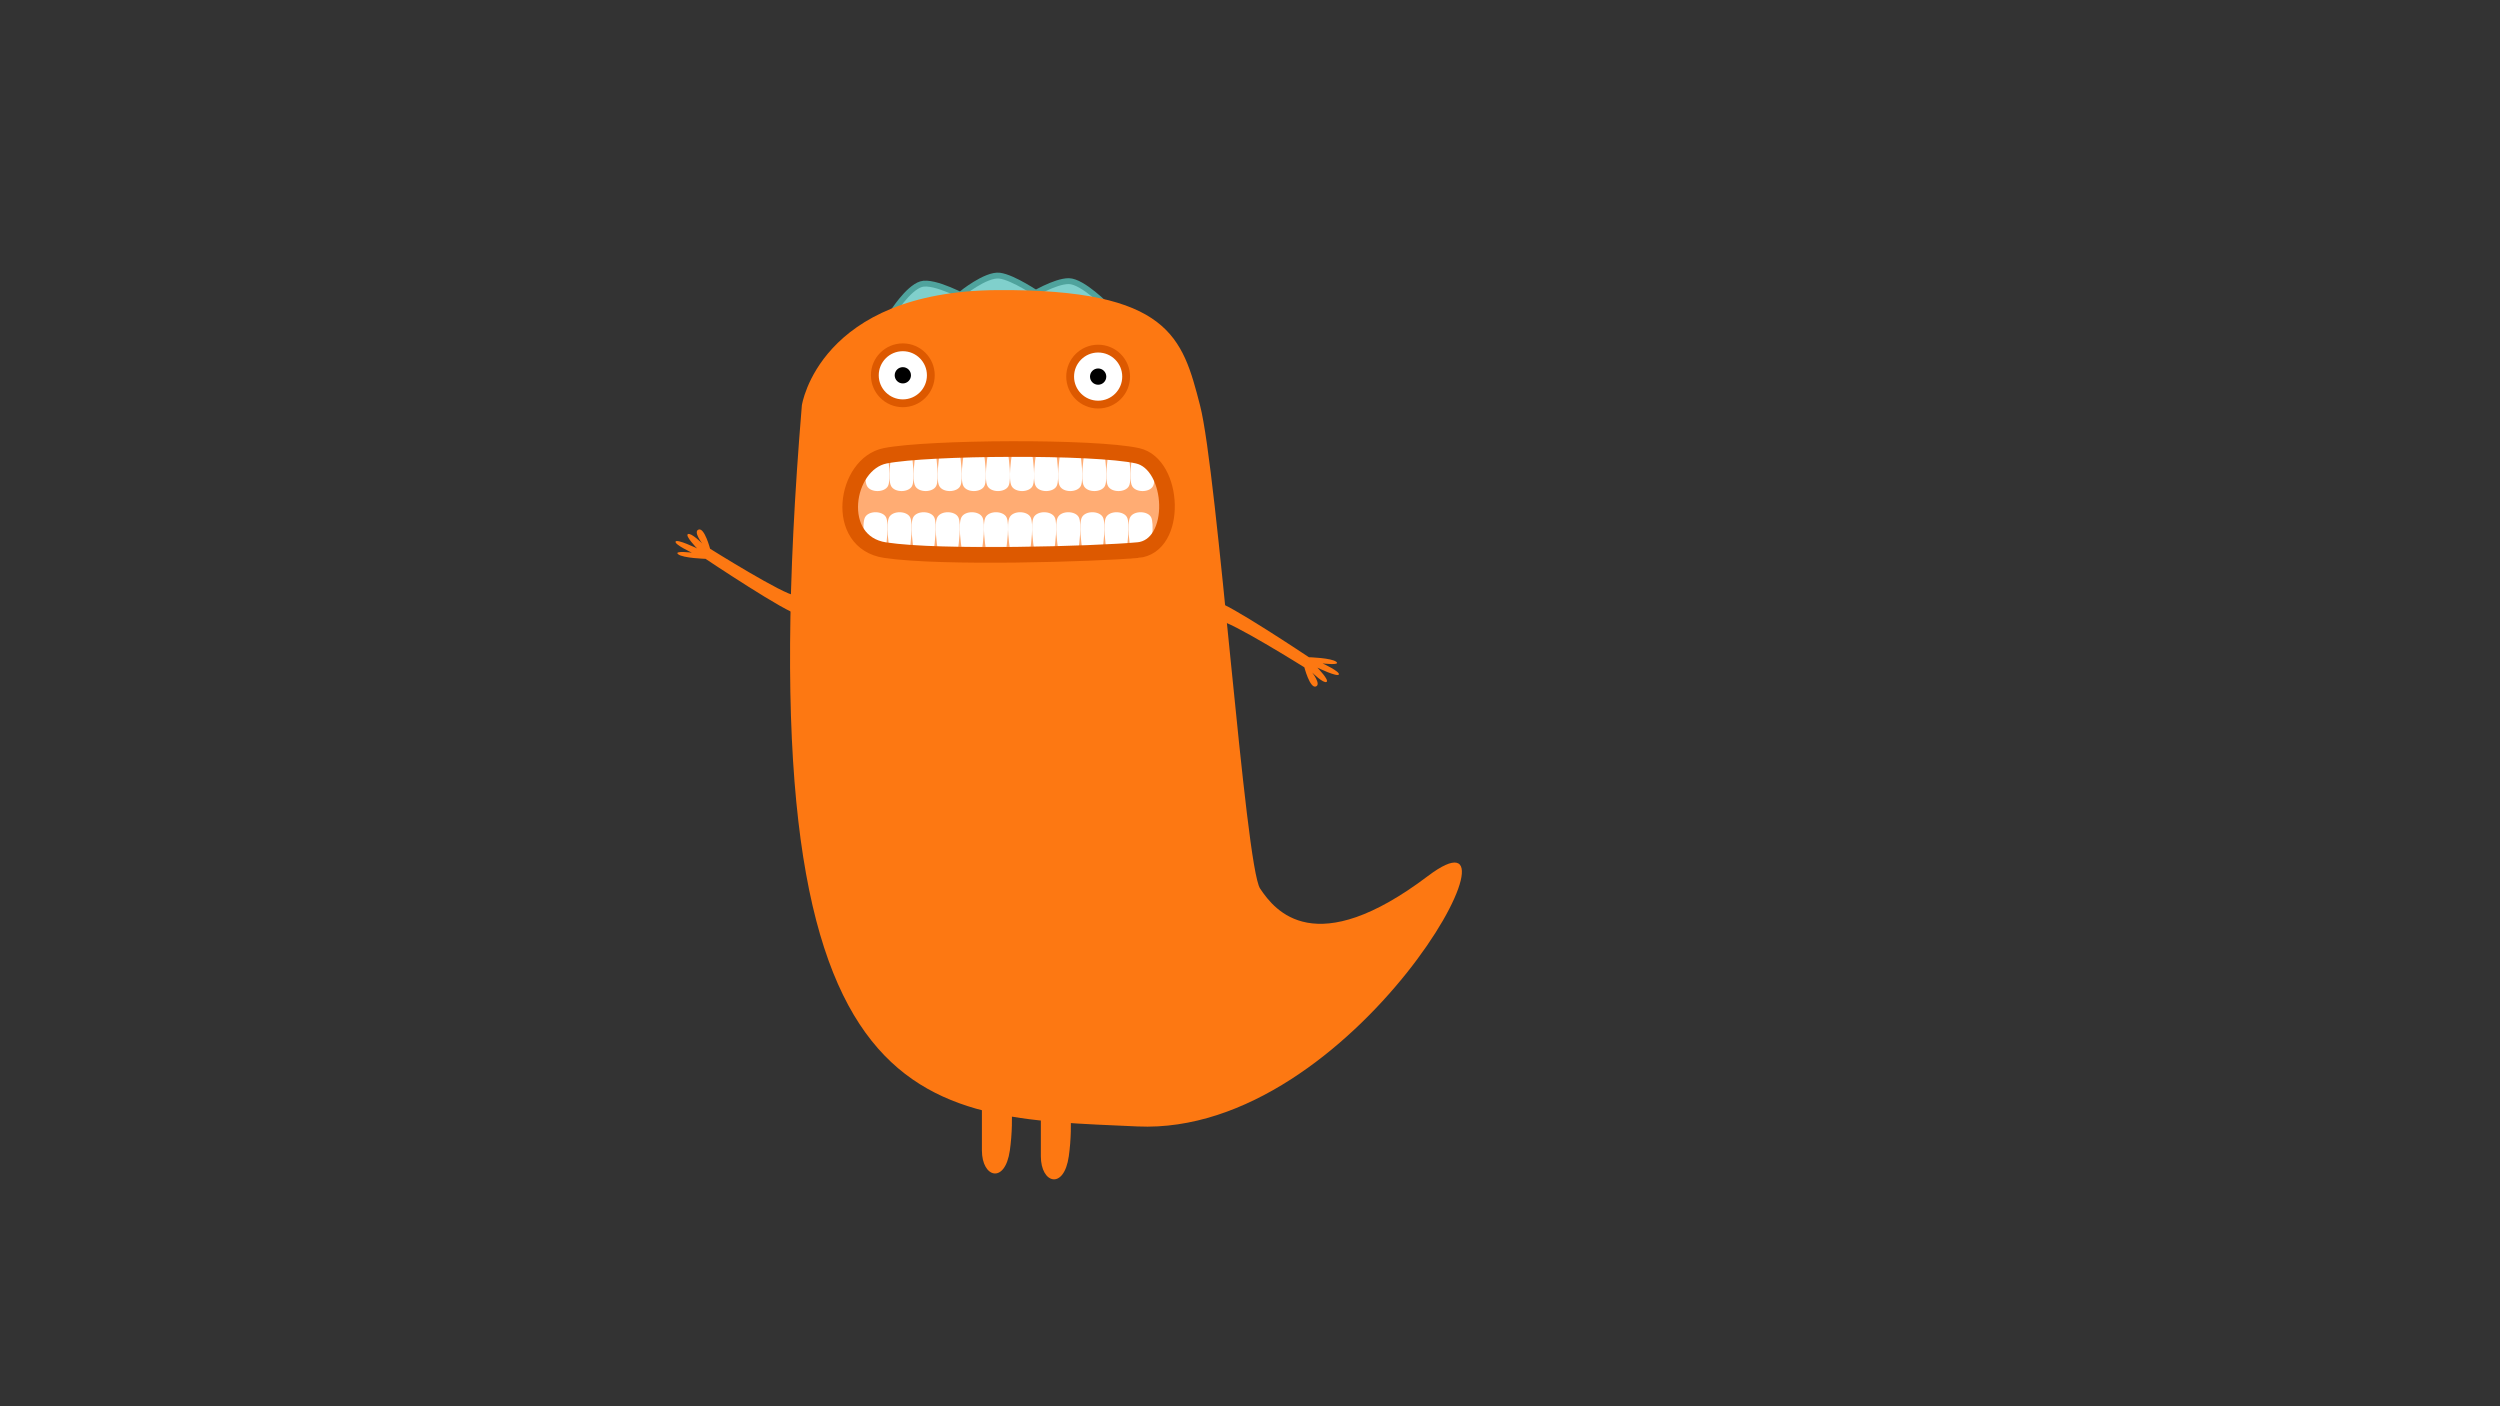<svg xmlns="http://www.w3.org/2000/svg" viewBox="0 0 1280 720"><rect x="0" y="0" width="1280" height="720" fill="#333333" stroke="none"/><path stroke="#4FA39D" stroke-width="3" d="M456.85 160.34s7.938-12.662 14.687-14.825c6.749-2.162 24.093 7.479 24.093 7.479l-38.78 7.34zM527.82 151.43s12.38-7.607 19.467-7.489c7.086.118 19.621 12.981 19.621 12.981l-39.09-5.49z" fill="#80D0CC"/><path stroke="#4FA39D" stroke-width="3" d="M531.54 150.8s-12.706-8.76-19.736-9.66c-7.031-.9-19.736 9.485-19.736 9.485l39.48.18z" fill="#80D0CC"/><path d="M517.04 589.04c-2.466 17.334-14.305 14-14.305 0v-34h14.305s2.46 16.66 0 34z" fill="#FD7812"/><path d="M410.56 207.51s8.652-58.336 100-58.974c88.462-.618 94.872 24.358 103.85 58.974s23.077 235.9 30.77 247.44 28.205 37.178 85.897-6.411-37.18 133.33-148.72 128.2-202.56.11-171.8-369.23z" fill="#FD7812"/><path d="M623.33 308.5c3.667-.833 46.833 28 46.833 28s11.5.333 14 2.333-7 .833-7 .833 9 4.167 8.334 5.667c-.668 1.5-11-3.5-11-3.5s6.334 6.5 4.666 7.333c-1.666.833-7.334-4.833-7.334-4.833s4.834 6.167 1.834 7.167-5.834-9.833-5.834-9.833-38.332-24-43.499-23.833M408.06 314.12c-3.666.833-46.833-28-46.833-28s-11.5-.333-14-2.333 7-.833 7-.833-9-4.167-8.333-5.667 11 3.5 11 3.5-6.334-6.501-4.667-7.333c1.667-.834 7.334 4.833 7.334 4.833s-4.834-6.167-1.834-7.167 5.834 9.834 5.834 9.834 38.333 24 43.499 23.833" fill="#FD7812"/><circle r="14.333" cy="192.82" stroke="#DD5900" cx="562.25" stroke-width="4" fill="#FFF"/><circle stroke="#FFF" cx="562.25" r="4.667" cy="192.82"/><circle r="14.333" cy="192.15" stroke="#DD5900" cx="462.25" stroke-width="4" fill="#FFF"/><circle stroke="#FFF" cx="462.25" r="4.667" cy="192.15"/><path d="M582.43 281.68c-22.058 1.93-100.16 4.343-129.2 0-26.851-4.015-20.768-44.2 0-48.315 21.915-4.343 107.15-4.886 129.2 0 19.08 4.23 21.09 46.48 0 48.32z" fill="#FFAC73"/><g fill="#FFF"><path d="M466.97 248.86c-1.743 3.353-8.852 3.487-10.729 0s0-15.167 0-15.167h10.729s1.75 11.81 0 15.17z"/><path d="M479.31 248.86c-1.742 3.353-8.852 3.487-10.729 0s0-15.167 0-15.167h10.729s1.75 11.81 0 15.17z"/><path d="M491.65 248.86c-1.742 3.353-8.852 3.487-10.729 0s0-15.167 0-15.167h10.729s1.74 11.81 0 15.17z"/><path d="M503.99 248.86c-1.742 3.353-8.852 3.487-10.729 0s0-15.167 0-15.167h10.729s1.74 11.81 0 15.17z"/><path d="M516.33 248.86c-1.742 3.353-8.852 3.487-10.729 0s0-15.167 0-15.167h10.729s1.74 11.81 0 15.17z"/><path d="M528.67 248.86c-1.742 3.353-8.852 3.487-10.729 0s0-15.167 0-15.167h10.729s1.74 11.81 0 15.17z"/><path d="M541 248.86c-1.742 3.353-8.852 3.487-10.729 0s0-15.167 0-15.167H541s1.75 11.81 0 15.17z"/><path d="M553.34 248.86c-1.742 3.353-8.852 3.487-10.729 0s0-15.167 0-15.167h10.729s1.75 11.81 0 15.17z"/><path d="M565.68 248.86c-1.742 3.353-8.852 3.487-10.729 0s0-15.167 0-15.167h10.729s1.75 11.81 0 15.17z"/><path d="M578.02 248.86c-1.742 3.353-8.852 3.487-10.729 0s0-15.167 0-15.167h10.729s1.75 11.81 0 15.17z"/><path d="M590.36 248.86c-1.742 3.353-8.852 3.487-10.729 0s0-15.167 0-15.167h10.729s1.74 11.81 0 15.17zM454.64 248.86c-1.742 3.353-8.852 3.487-10.729 0s0-15.167 0-15.167h10.729s1.74 11.81 0 15.17z"/></g><g fill="#FFF"><path d="M465.97 264.83c-1.743-3.353-8.852-3.487-10.729 0s0 15.167 0 15.167h10.729s1.75-11.82 0-15.17z"/><path d="M478.31 264.83c-1.742-3.353-8.851-3.487-10.728 0s0 15.167 0 15.167h10.728s1.75-11.82 0-15.17z"/><path d="M490.65 264.83c-1.742-3.353-8.852-3.487-10.729 0s0 15.167 0 15.167h10.729s1.74-11.82 0-15.17z"/><path d="M502.99 264.83c-1.742-3.353-8.852-3.487-10.729 0s0 15.167 0 15.167h10.729s1.74-11.82 0-15.17z"/><path d="M515.33 264.83c-1.742-3.353-8.852-3.487-10.729 0s0 15.167 0 15.167h10.729s1.74-11.82 0-15.17z"/><path d="M527.67 264.83c-1.742-3.353-8.852-3.487-10.729 0s0 15.167 0 15.167h10.729s1.74-11.82 0-15.17z"/><path d="M540 264.83c-1.742-3.353-8.852-3.487-10.729 0s0 15.167 0 15.167H540s1.75-11.82 0-15.17z"/><path d="M552.34 264.83c-1.742-3.353-8.852-3.487-10.729 0s0 15.167 0 15.167h10.729s1.75-11.82 0-15.17z"/><path d="M564.68 264.83c-1.742-3.353-8.852-3.487-10.729 0s0 15.167 0 15.167h10.729s1.75-11.82 0-15.17z"/><path d="M577.02 264.83c-1.742-3.353-8.852-3.487-10.729 0s0 15.167 0 15.167h10.729s1.75-11.82 0-15.17z"/><path d="M589.36 264.83c-1.742-3.353-8.852-3.487-10.729 0s0 15.167 0 15.167h10.729s1.74-11.82 0-15.17zM453.64 264.83c-1.742-3.353-8.852-3.487-10.729 0s0 15.167 0 15.167h10.729s1.74-11.82 0-15.17z"/></g><path d="M582.43 281.68c-22.059 1.93-100.16 4.343-129.2 0-26.851-4.015-20.768-44.2 0-48.315 21.916-4.343 107.15-4.886 129.2 0 19.08 4.23 21.09 46.48 0 48.32z" stroke="#DD5900" stroke-width="8" fill="none"/><path d="M547.22 592.04c-2.466 17.334-14.305 14-14.305 0v-34h14.305s2.46 16.66 0 34z" fill="#FD7812"/></svg>